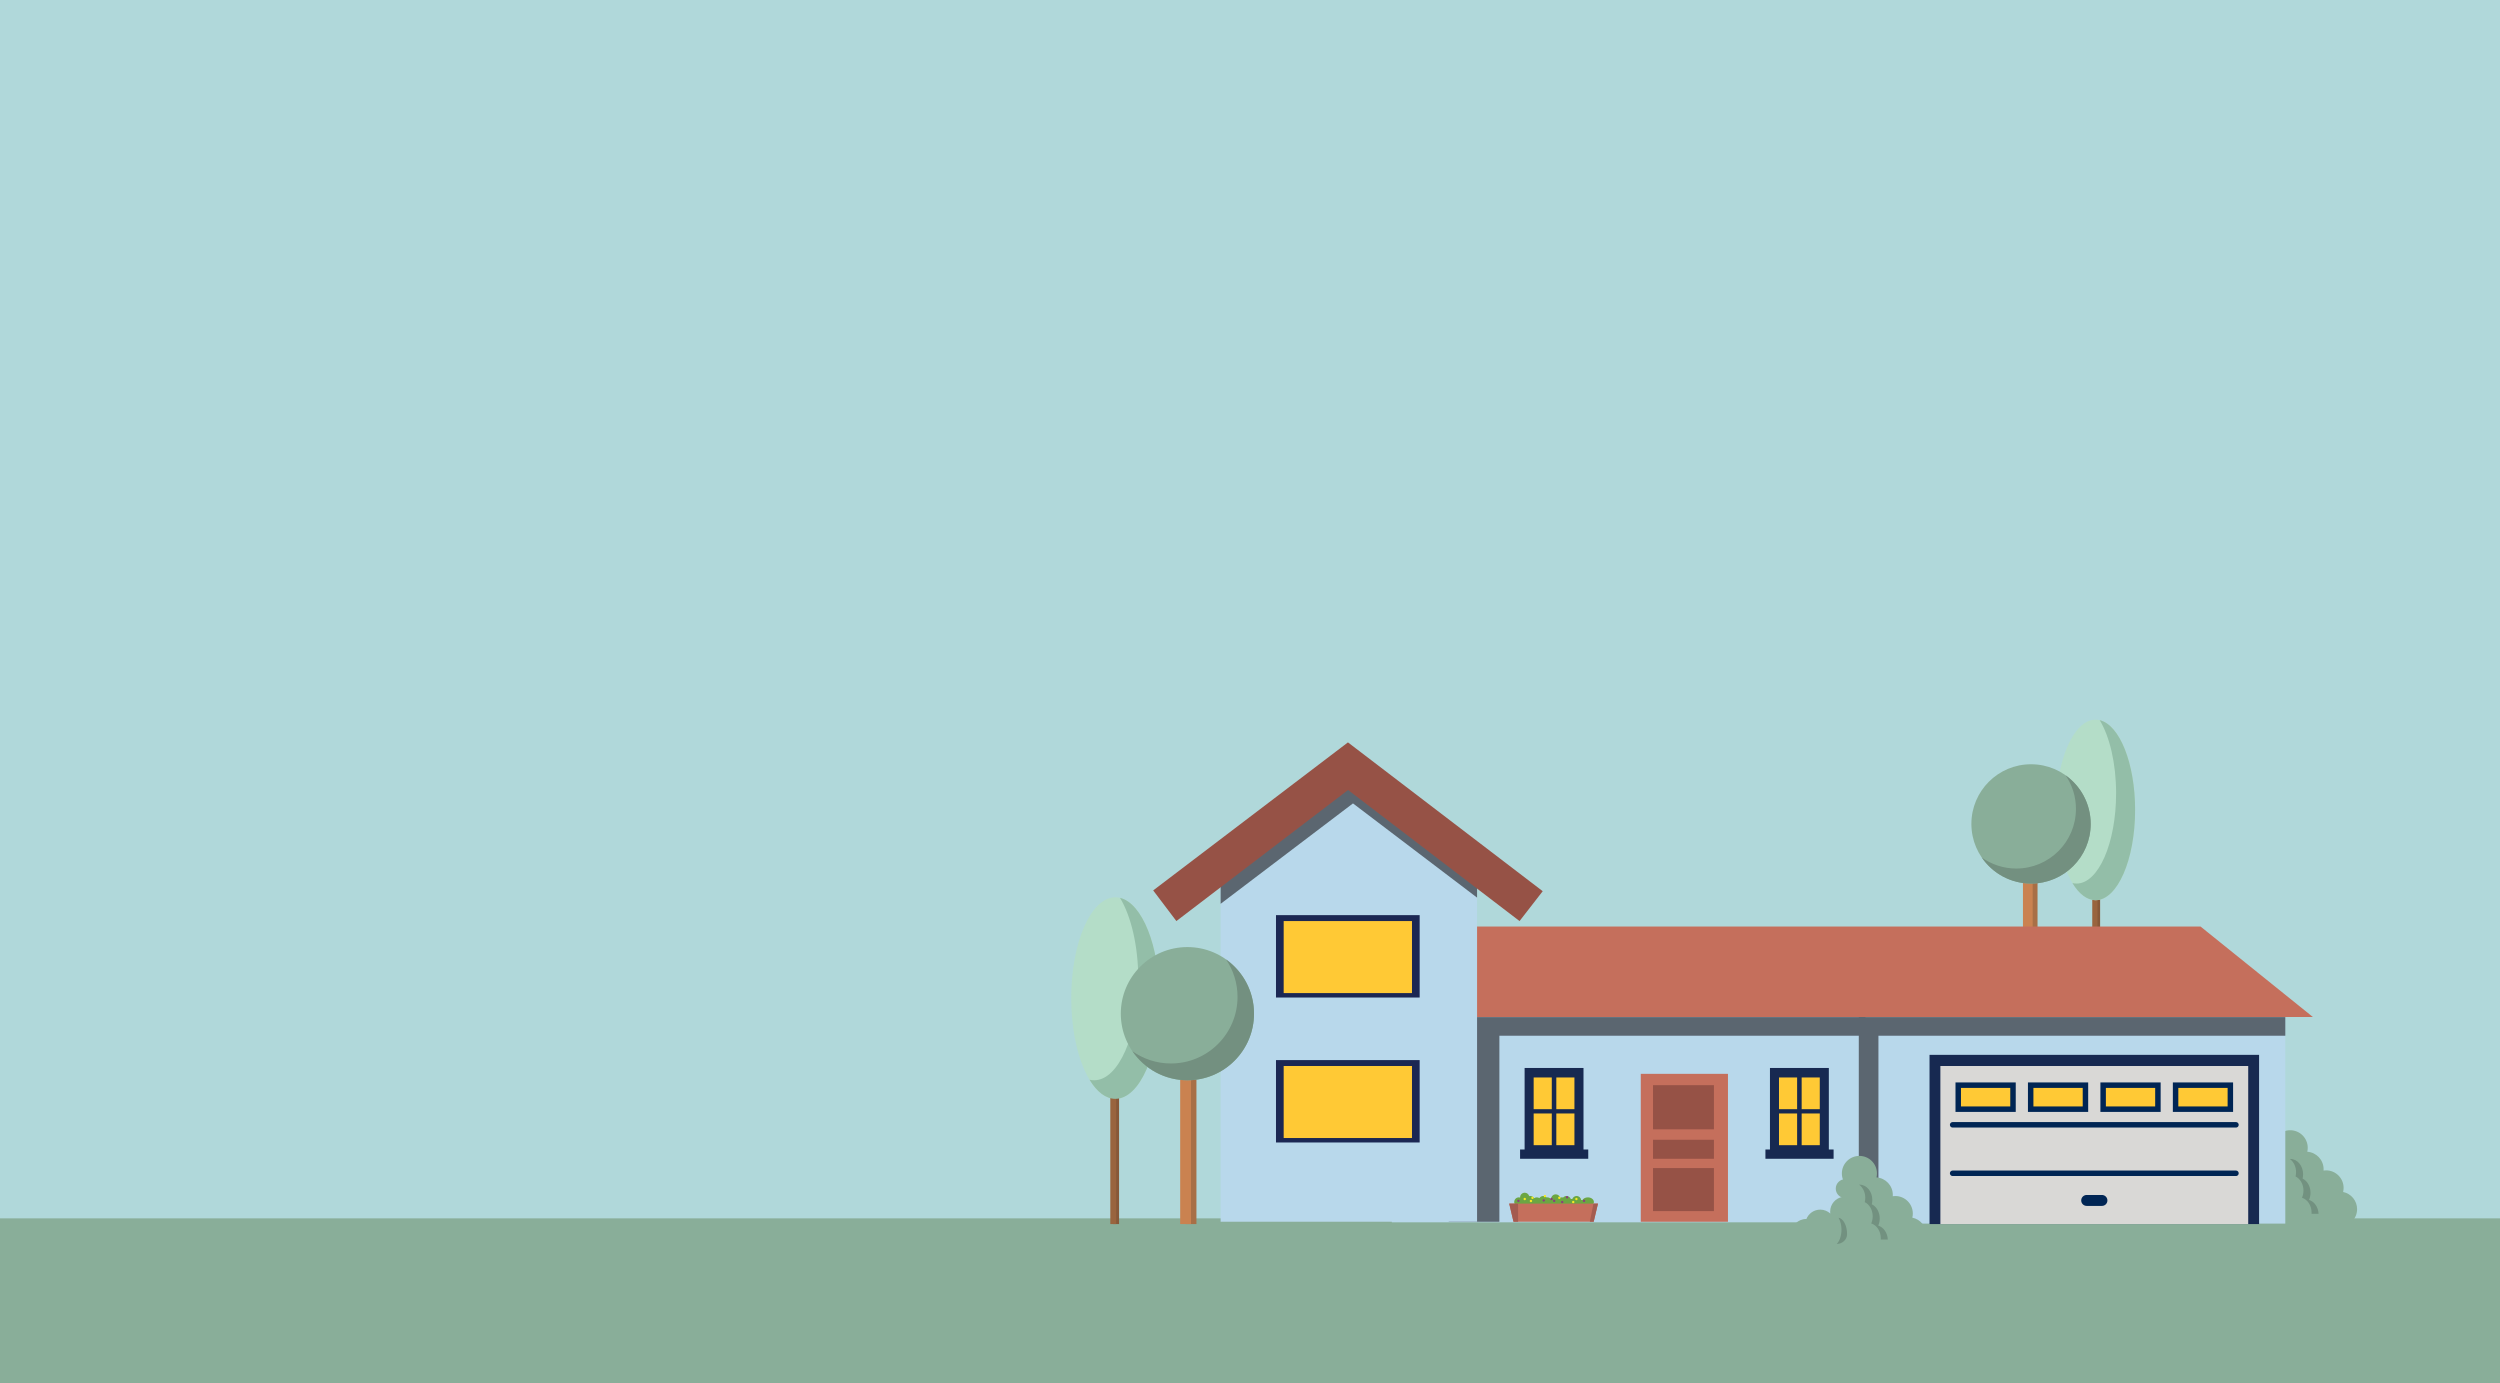 <?xml version="1.0" encoding="utf-8"?>
<!-- Generator: Adobe Illustrator 25.3.1, SVG Export Plug-In . SVG Version: 6.00 Build 0)  -->
<svg version="1.1" id="Layer_1" xmlns="http://www.w3.org/2000/svg" xmlns:xlink="http://www.w3.org/1999/xlink" x="0px" y="0px"
	 viewBox="0 0 1536 850" style="enable-background:new 0 0 1536 850;" xml:space="preserve">
<style type="text/css">
	.st0{fill:#B0D8DA;}
	.st1{fill:#89AE99;}
	.st2{fill:#729180;}
	.st3{fill:#875838;}
	.st4{fill:#99643E;}
	.st5{fill:#A86F46;}
	.st6{fill:#CA8250;}
	.st7{fill:#B4DDC8;}
	.st8{fill:#93BEA8;}
	.st9{fill:#739080;}
	.st10{fill:#B8D8EB;}
	.st11{fill:#5B6670;}
	.st12{fill:#C56F5C;}
	.st13{fill:#A45B50;}
	.st14{fill:#172951;}
	.st15{fill:#FFC935;}
	.st16{fill:#965246;}
	.st17{fill:#6BA643;}
	.st18{fill:#8B3D7D;}
	.st19{fill:#F6EB21;}
	.st20{fill:#A45D51;}
	.st21{fill:#1B2753;}
	.st22{fill:#D9D8D6;}
	.st23{fill:#FFC935;stroke:#002554;stroke-width:3.359;stroke-miterlimit:10;}
	.st24{fill:none;stroke:#002554;stroke-width:3.359;stroke-linecap:round;stroke-miterlimit:10;}
	.st25{fill:none;stroke:#002554;stroke-width:6.717;stroke-linecap:round;stroke-miterlimit:10;}
	.st26{fill:#FFC935;stroke:#002554;stroke-width:2.364;stroke-miterlimit:10;}
	.st27{fill:none;stroke:#002554;stroke-width:2.364;stroke-linecap:round;stroke-miterlimit:10;}
	.st28{fill:none;stroke:#002554;stroke-width:4.728;stroke-linecap:round;stroke-miterlimit:10;}
	.st29{fill:#FFC935;stroke:#002554;stroke-width:2.809;stroke-miterlimit:10;}
	.st30{fill:none;stroke:#002554;stroke-width:2.809;stroke-linecap:round;stroke-miterlimit:10;}
	.st31{fill:none;stroke:#002554;stroke-width:5.617;stroke-linecap:round;stroke-miterlimit:10;}
	.st32{fill:#FFC935;stroke:#002554;stroke-width:3.336;stroke-miterlimit:10;}
	.st33{fill:none;stroke:#002554;stroke-width:3.336;stroke-linecap:round;stroke-miterlimit:10;}
	.st34{fill:none;stroke:#002554;stroke-width:6.672;stroke-linecap:round;stroke-miterlimit:10;}
	.st35{fill:#FFC935;stroke:#002554;stroke-width:3.694;stroke-miterlimit:10;}
	.st36{fill:none;stroke:#002554;stroke-width:3.694;stroke-linecap:round;stroke-miterlimit:10;}
	.st37{fill:none;stroke:#002554;stroke-width:7.388;stroke-linecap:round;stroke-miterlimit:10;}
	.st38{fill:#FFC935;stroke:#002554;stroke-width:2.771;stroke-miterlimit:10;}
	.st39{fill:none;stroke:#002554;stroke-width:2.771;stroke-linecap:round;stroke-miterlimit:10;}
	.st40{fill:none;stroke:#002554;stroke-width:5.541;stroke-linecap:round;stroke-miterlimit:10;}
	.st41{fill:#FFC935;stroke:#002554;stroke-width:6.665;stroke-miterlimit:10;}
	.st42{fill:none;stroke:#002554;stroke-width:6.665;stroke-linecap:round;stroke-miterlimit:10;}
	.st43{fill:none;stroke:#002554;stroke-width:13.33;stroke-linecap:round;stroke-miterlimit:10;}
</style>
<rect x="-928.67" y="-2471.85" class="st0" width="3329.17" height="5738.85"/>
<rect y="748.56" class="st1" width="1536" height="101.44"/>
<g>
	<g>
		<path class="st1" d="M1439.61,732.35c0.19-0.8,0.3-1.64,0.3-2.5c0-5.96-4.83-10.78-10.78-10.78c-0.53,0-1.04,0.05-1.55,0.12
			c0.02-0.27,0.04-0.54,0.04-0.82c0-5.7-4.43-10.35-10.03-10.74c0.18-0.78,0.28-1.59,0.28-2.43c0-5.96-4.83-10.78-10.78-10.78
			c-5.95,0-10.78,4.83-10.78,10.78c0,5.7,4.43,10.35,10.03,10.74c-0.18,0.78-0.28,1.59-0.28,2.43c0,2.35,0.76,4.52,2.04,6.29
			c-8.09,1.36-14.31,5.7-15.62,11.1h-19.3v14.06h29.95c3.06,1.1,6.58,1.72,10.33,1.72c3.75,0,7.27-0.63,10.33-1.72h5.36
			c1.98,2.37,4.95,3.87,8.27,3.87c5.96,0,10.78-4.83,10.78-10.78C1448.21,737.7,1444.52,733.36,1439.61,732.35z"/>
		<path class="st1" d="M1415.24,720.66c0-5.07-4.11-9.19-9.19-9.19c-4.7,0-8.57,3.53-9.12,8.08c-4.42,0.66-7.82,4.47-7.82,9.08
			c0,0.4,0.03,0.79,0.08,1.18c-1.63-1.48-3.79-2.4-6.17-2.4c-3.86,0-7.16,2.39-8.52,5.76c-0.04,0-0.08-0.01-0.11-0.01
			c-5.07,0-9.19,4.11-9.19,9.19s4.11,9.19,9.19,9.19c2.71,0,5.14-1.18,6.82-3.04h27.39v-14.57h-2.81c0.86-1.21,1.44-2.64,1.62-4.19
			C1411.85,729.08,1415.24,725.27,1415.24,720.66z"/>
		<path class="st2" d="M1393.14,748.5h0.07c3.36,0,6.28-2.63,6.3-6c0-0.02,0-0.05,0-0.07c0-5.26-2.32-9.58-5.29-10.06
			c1.14,1.85,1.86,4.46,1.86,7.37C1396.07,743.49,1394.89,746.75,1393.14,748.5z"/>
		<path class="st2" d="M1410.7,720.15c0,0.92-0.12,1.81-0.32,2.65c2.86,1.41,4.87,4.77,4.87,8.7c0,1.59-0.33,3.08-0.91,4.4
			c3.39,1.05,5.89,4.72,5.89,9.1c0,0.26-0.01,0.53-0.03,0.78h4.34c-0.2-4.14-2.63-7.55-5.87-8.56c0.58-1.31,0.91-2.81,0.91-4.4
			c0-3.93-2.01-7.3-4.87-8.7c0.21-0.84,0.32-1.73,0.32-2.65c0-5.2-3.52-9.41-7.85-9.41c-0.1,0-0.2,0.01-0.29,0.02
			C1409.16,713.74,1410.7,716.73,1410.7,720.15z"/>
		<circle class="st1" cx="1398.37" cy="714.51" r="5.82"/>
	</g>
	<g id="Trees_5_">
		<g>
			<rect x="1287.09" y="551.5" class="st3" width="3.22" height="70.48"/>
			<rect x="1285.48" y="551.5" class="st4" width="3.22" height="70.48"/>
		</g>
		<g>
			<rect x="1245.89" y="540.04" class="st5" width="5.97" height="81.95"/>
			<rect x="1242.9" y="540.04" class="st6" width="5.97" height="81.95"/>
		</g>
		<g>
			<ellipse class="st7" cx="1287.52" cy="497.62" rx="24.29" ry="55.46"/>
			<path class="st8" d="M1290.07,442.47c6.09,10.08,10.06,26.44,10.06,44.93c0,30.63-10.87,55.46-24.29,55.46
				c-0.86,0-1.71-0.11-2.55-0.31c4,6.62,8.91,10.53,14.23,10.53c13.41,0,24.29-24.83,24.29-55.46
				C1311.81,468.96,1302.29,445.38,1290.07,442.47z"/>
		</g>
		<g>
			<circle class="st1" cx="1247.87" cy="506.21" r="36.65"/>
			<path class="st9" d="M1269.1,476.34c4.01,5.88,6.36,12.98,6.36,20.64c0,20.24-16.41,36.65-36.65,36.65
				c-7.91,0-15.23-2.52-21.22-6.78c6.6,9.67,17.7,16.01,30.29,16.01c20.24,0,36.65-16.41,36.65-36.65
				C1284.53,493.88,1278.43,482.98,1269.1,476.34z"/>
		</g>
	</g>
	<g>
		<rect x="1117.17" y="625.36" class="st10" width="286.92" height="126.42"/>
		<polygon class="st11" points="1404.1,624.92 1120.03,624.92 1120.03,634.37 1118.93,634.37 1118.93,750.65 1154.11,750.65 
			1154.11,636.35 1404.1,636.35 		"/>
	</g>
	<rect x="855.12" y="624.57" class="st10" width="286.92" height="126.42"/>
	<polygon class="st11" points="1146.14,624.92 891.05,624.92 891.05,634.37 890.08,634.37 890.08,750.65 921.22,750.65 
		921.22,636.35 1146.14,636.35 	"/>
	<polygon class="st12" points="858.64,569.28 1352.03,569.28 1421.06,624.86 852.92,624.86 	"/>
	<polygon class="st13" points="867.43,538.01 890.08,624.64 855.12,624.64 856.88,532.07 	"/>
	<g id="Left_Window_2_">
		<polygon class="st14" points="972.9,706.25 972.9,656.16 936.72,656.16 936.72,706.25 933.93,706.25 933.93,711.95 975.82,711.95 
			975.82,706.25 		"/>
		<g>
			<rect x="942.28" y="662" class="st15" width="11.13" height="19.48"/>
			<rect x="956.2" y="662" class="st15" width="11.13" height="19.48"/>
			<rect x="942.28" y="684.12" class="st15" width="11.13" height="19.48"/>
			<rect x="956.2" y="684.12" class="st15" width="11.13" height="19.48"/>
		</g>
	</g>
	<g id="Right_Window_2_">
		<polygon class="st14" points="1123.64,706.25 1123.64,656.16 1087.46,656.16 1087.46,706.25 1084.68,706.25 1084.68,711.95 
			1126.56,711.95 1126.56,706.25 		"/>
		<g>
			<rect x="1093.02" y="662" class="st15" width="11.13" height="19.48"/>
			<rect x="1106.94" y="662" class="st15" width="11.13" height="19.48"/>
			<rect x="1093.02" y="684.12" class="st15" width="11.13" height="19.48"/>
			<rect x="1106.94" y="684.12" class="st15" width="11.13" height="19.48"/>
		</g>
	</g>
	<g id="Front_Door_2_">
		<rect x="1008.09" y="659.77" class="st12" width="53.57" height="90.88"/>
		<rect x="1015.61" y="666.73" class="st16" width="37.43" height="27.13"/>
		<rect x="1015.61" y="700.27" class="st16" width="37.43" height="11.69"/>
		<rect x="1015.61" y="717.66" class="st16" width="37.43" height="26.44"/>
	</g>
	<g id="Planter_Box_2_">
		<path class="st17" d="M975.58,735.66c-1.52,0-2.81,0.7-3.39,1.69c-0.22-0.05-0.45-0.09-0.68-0.09c-0.01,0-0.03,0-0.04,0
			c-0.2-1.38-1.37-2.44-2.81-2.44c-1.23,0-2.26,0.78-2.66,1.87c-0.14-0.02-0.28-0.04-0.42-0.04c-0.15,0-0.29,0.02-0.44,0.04
			c-0.4-1.09-1.44-1.87-2.66-1.87c-0.84,0-1.58,0.37-2.1,0.94c-0.24-0.07-0.49-0.11-0.75-0.11c-0.38,0-0.74,0.08-1.07,0.21
			c-0.34-1.19-1.43-2.06-2.72-2.06c-1.57,0-2.85,1.27-2.85,2.85c0,0.08,0.02,0.15,0.02,0.23c-0.51-0.74-1.37-1.23-2.34-1.23
			c-0.15,0-0.3,0.02-0.44,0.05c-0.52-0.54-1.24-0.88-2.05-0.88c-1.01,0-1.89,0.52-2.39,1.31c-0.45-0.3-1-0.48-1.58-0.48
			c-0.6,0-1.16,0.19-1.62,0.51c-0.5-0.8-1.39-1.34-2.41-1.34c-0.22,0-0.44,0.03-0.65,0.08c-0.33-1.21-1.42-2.1-2.73-2.1
			c-1.57,0-2.85,1.27-2.85,2.85c0,0.04,0.01,0.08,0.01,0.12c-0.25-0.07-0.5-0.12-0.77-0.12c-1.57,0-2.85,1.27-2.85,2.85
			c0,1.57,1.27,2.85,2.85,2.85c0.61,0,1.17-0.19,1.63-0.52c0.48,0.9,1.41,1.51,2.5,1.51c1.22,0,2.25-0.77,2.66-1.84
			c0.06,0,0.13,0.02,0.19,0.02c0.6,0,1.16-0.19,1.62-0.51c0.5,0.8,1.39,1.34,2.41,1.34c1.01,0,1.89-0.52,2.39-1.31
			c0.45,0.3,1,0.48,1.58,0.48c0.15,0,0.3-0.02,0.44-0.04c0.52,0.54,1.24,0.88,2.05,0.88c0.84,0,1.59-0.37,2.11-0.95
			c0.45,0.97,1.43,1.65,2.58,1.65c1.04,0,1.94-0.56,2.43-1.39c0.5,0.42,1.13,0.69,1.84,0.69c0.84,0,1.58-0.37,2.1-0.94
			c0.24,0.07,0.49,0.11,0.75,0.11c0.15,0,0.29-0.02,0.44-0.04c0.4,1.09,1.44,1.87,2.66,1.87c1.23,0,2.26-0.78,2.66-1.87
			c0.14,0.02,0.28,0.04,0.42,0.04c0.01,0,0.03,0,0.04,0c0.2,1.38,1.37,2.44,2.81,2.44c1.21,0,2.24-0.76,2.65-1.82
			c0.44,0.14,0.92,0.22,1.43,0.22c2.05,0,3.72-1.27,3.72-2.85C979.3,736.94,977.63,735.66,975.58,735.66z"/>
		<circle class="st18" cx="932.9" cy="737.81" r="0.73"/>
		<circle class="st18" cx="959.83" cy="738.54" r="0.73"/>
		<circle class="st18" cx="954.88" cy="737.81" r="0.73"/>
		<circle class="st18" cx="953.26" cy="736.67" r="0.73"/>
		<circle class="st18" cx="973.25" cy="737.81" r="0.73"/>
		<circle class="st18" cx="962.8" cy="735.6" r="0.73"/>
		<circle class="st18" cx="948.48" cy="737.55" r="0.73"/>
		<circle class="st19" cx="940.6" cy="737.89" r="0.73"/>
		<circle class="st19" cx="936.8" cy="736.67" r="0.73"/>
		<circle class="st19" cx="941.56" cy="735.94" r="0.73"/>
		<circle class="st19" cx="958.04" cy="735.94" r="0.73"/>
		<circle class="st19" cx="968.54" cy="736.67" r="0.73"/>
		<circle class="st19" cx="949.21" cy="734.88" r="0.73"/>
		<circle class="st19" cx="966.6" cy="738.54" r="0.73"/>
		<polygon class="st12" points="927.26,739.51 929.9,750.65 979.16,750.65 981.8,739.51 		"/>
		<polygon class="st13" points="932.72,739.51 932.72,750.65 929.9,750.65 927.26,739.51 		"/>
		<polygon class="st20" points="979.02,739.51 976.79,750.65 979.16,750.65 981.8,739.51 		"/>
	</g>
	<g>
		<polygon class="st10" points="749.96,539.16 749.96,750.65 907.51,750.65 907.51,540.27 828.18,477.31 		"/>
		<g>
			<rect x="783.97" y="562.26" class="st21" width="88.27" height="50.62"/>
			<rect x="788.69" y="565.9" class="st15" width="78.83" height="44.25"/>
		</g>
		<g>
			<rect x="783.97" y="651.32" class="st21" width="88.27" height="50.62"/>
			<rect x="788.69" y="654.95" class="st15" width="78.83" height="44.25"/>
		</g>
		<polygon class="st11" points="749.96,555.3 831.27,493.61 907.51,551.5 907.51,540.27 828.18,477.31 749.96,539.16 		"/>
		<polygon class="st16" points="708.52,547.07 722.76,565.9 828.26,485.38 933.61,565.9 947.85,547.55 828.18,456.12 		"/>
	</g>
	<g>
		<rect x="1185.5" y="648.1" class="st14" width="202.48" height="103.97"/>
		<g>
			<rect x="1192.17" y="654.95" class="st22" width="189.13" height="97.12"/>
			<g>
				<g>
					<rect x="1203.14" y="666.73" class="st23" width="33.65" height="14.75"/>
					<rect x="1247.65" y="666.73" class="st23" width="33.65" height="14.75"/>
					<rect x="1292.17" y="666.73" class="st23" width="33.65" height="14.75"/>
					<rect x="1336.68" y="666.73" class="st23" width="33.65" height="14.75"/>
				</g>
				<line class="st24" x1="1199.7" y1="691.09" x2="1373.77" y2="691.09"/>
				<line class="st24" x1="1199.7" y1="720.87" x2="1373.77" y2="720.87"/>
				<line class="st25" x1="1291.43" y1="737.55" x2="1282.05" y2="737.55"/>
			</g>
		</g>
	</g>
	<g id="Trees_2_">
		<ellipse class="st7" cx="685.28" cy="613.21" rx="27.12" ry="61.92"/>
		<rect x="683.96" y="673.37" class="st3" width="3.6" height="78.7"/>
		<rect x="682.17" y="673.37" class="st4" width="3.6" height="78.7"/>
		<rect x="728.43" y="660.57" class="st5" width="6.66" height="91.5"/>
		<rect x="725.1" y="660.57" class="st6" width="6.66" height="91.5"/>
		<path class="st8" d="M688.13,551.63c6.8,11.25,11.23,29.52,11.23,50.17c0,34.2-12.14,61.92-27.12,61.92
			c-0.96,0-1.91-0.12-2.85-0.34c4.47,7.39,9.95,11.75,15.89,11.75c14.98,0,27.12-27.72,27.12-61.92
			C712.39,581.21,701.76,554.88,688.13,551.63z"/>
		<circle class="st1" cx="729.54" cy="622.8" r="40.92"/>
		<path class="st9" d="M753.24,589.44c4.48,6.56,7.1,14.5,7.1,23.04c0,22.6-18.32,40.92-40.92,40.92c-8.84,0-17.01-2.81-23.7-7.57
			c7.37,10.79,19.77,17.88,33.82,17.88c22.6,0,40.92-18.32,40.92-40.92C770.47,609.03,763.67,596.86,753.24,589.44z"/>
	</g>
	<g>
		<path class="st1" d="M1174.94,748.12c0.19-0.8,0.3-1.64,0.3-2.5c0-5.96-4.83-10.78-10.78-10.78c-0.53,0-1.04,0.05-1.55,0.12
			c0.02-0.27,0.04-0.54,0.04-0.82c0-5.7-4.43-10.35-10.03-10.74c0.18-0.78,0.28-1.59,0.28-2.43c0-5.96-4.83-10.78-10.78-10.78
			c-5.95,0-10.78,4.83-10.78,10.78c0,5.7,4.43,10.35,10.03,10.74c-0.18,0.78-0.28,1.59-0.28,2.43c0,2.35,0.76,4.52,2.04,6.29
			c-8.09,1.36-14.31,5.7-15.62,11.1h-19.3v14.06h29.95c3.06,1.1,6.58,1.72,10.33,1.72c3.75,0,7.27-0.63,10.33-1.72h5.36
			c1.98,2.37,4.95,3.87,8.27,3.87c5.96,0,10.78-4.83,10.78-10.78C1183.55,753.48,1179.85,749.13,1174.94,748.12z"/>
		<path class="st1" d="M1150.58,736.44c0-5.07-4.11-9.19-9.19-9.19c-4.7,0-8.57,3.53-9.12,8.08c-4.42,0.66-7.82,4.47-7.82,9.08
			c0,0.4,0.03,0.79,0.08,1.18c-1.63-1.48-3.79-2.4-6.17-2.4c-3.86,0-7.16,2.39-8.52,5.76c-0.04,0-0.08-0.01-0.11-0.01
			c-5.07,0-9.19,4.11-9.19,9.19c0,5.07,4.11,9.19,9.19,9.19c2.71,0,5.14-1.18,6.82-3.04h27.39V749.7h-2.81
			c0.86-1.21,1.44-2.64,1.62-4.19C1147.18,744.85,1150.58,741.05,1150.58,736.44z"/>
		<path class="st2" d="M1128.47,764.28h0.07c3.36,0,6.28-2.63,6.3-6c0-0.02,0-0.05,0-0.07c0-5.26-2.32-9.58-5.29-10.06
			c1.14,1.85,1.86,4.46,1.86,7.37C1131.41,759.27,1130.23,762.53,1128.47,764.28z"/>
		<path class="st2" d="M1146.03,735.93c0,0.92-0.12,1.81-0.32,2.65c2.86,1.41,4.87,4.77,4.87,8.7c0,1.59-0.33,3.08-0.91,4.4
			c3.39,1.05,5.89,4.72,5.89,9.1c0,0.26-0.01,0.53-0.03,0.78h4.34c-0.2-4.14-2.63-7.55-5.87-8.56c0.58-1.31,0.91-2.81,0.91-4.4
			c0-3.93-2.01-7.3-4.87-8.7c0.21-0.84,0.32-1.73,0.32-2.65c0-5.2-3.52-9.41-7.85-9.41c-0.1,0-0.2,0.01-0.29,0.02
			C1144.5,729.51,1146.03,732.5,1146.03,735.93z"/>
		<circle class="st1" cx="1133.71" cy="730.29" r="5.82"/>
	</g>
</g>
</svg>
